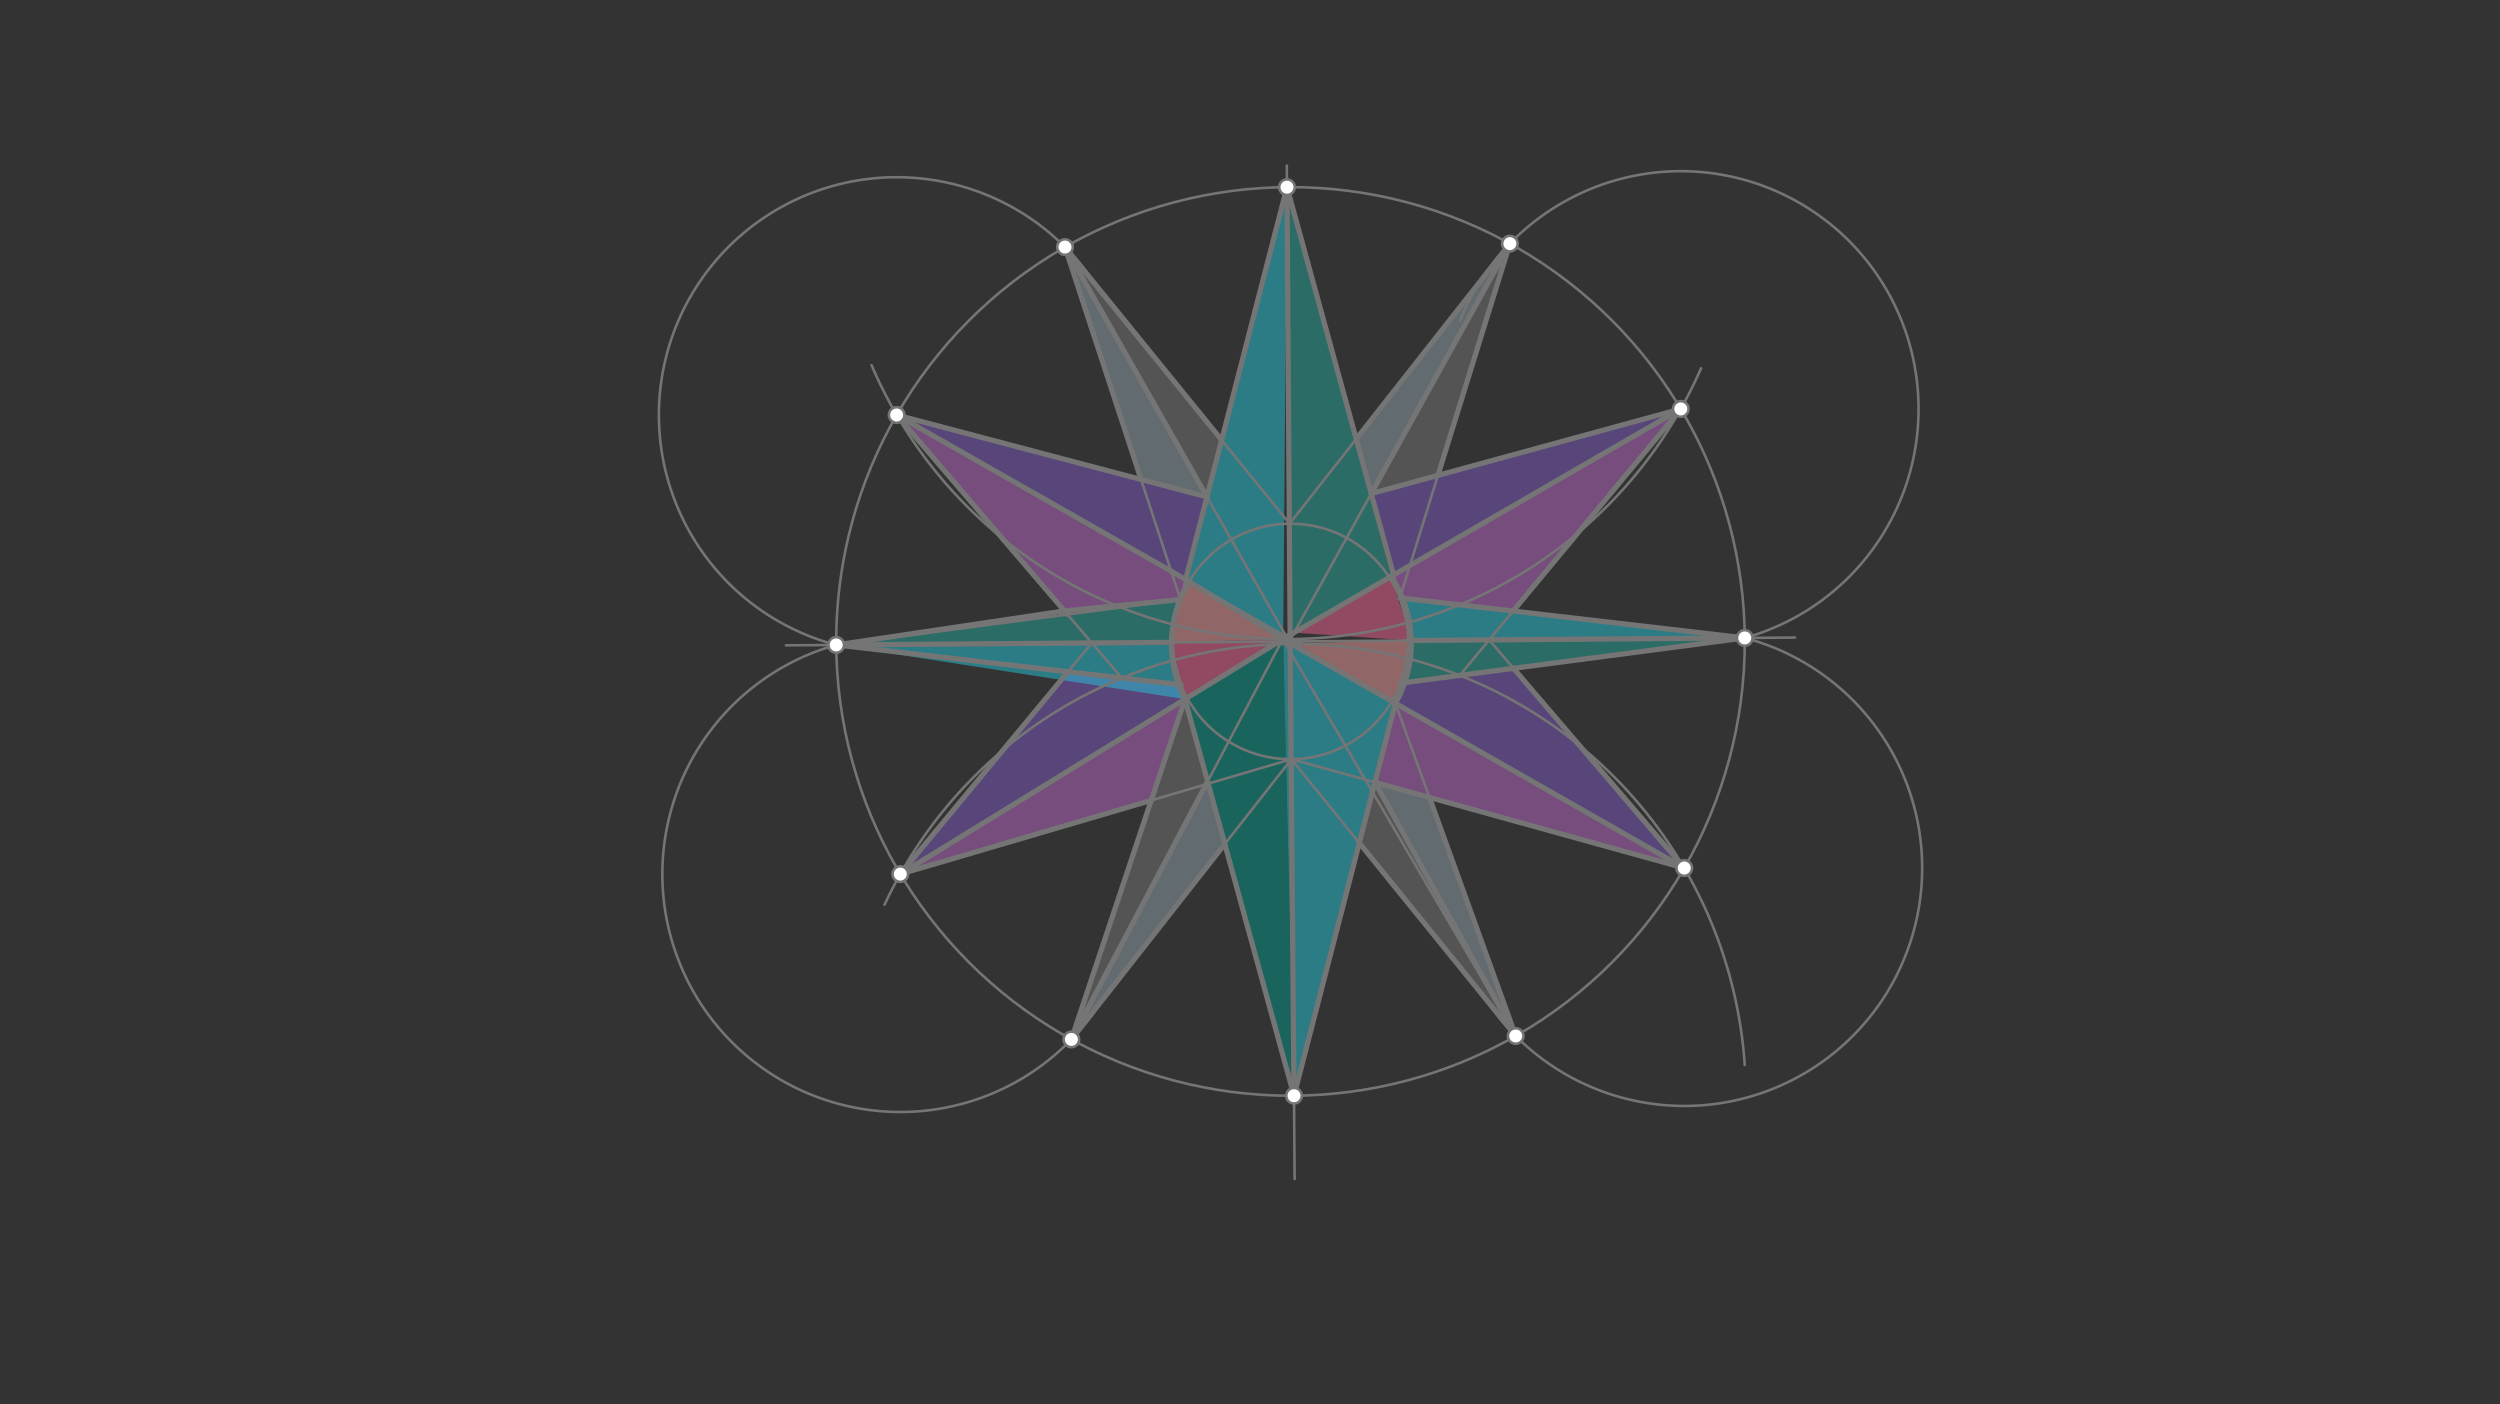 <svg xmlns="http://www.w3.org/2000/svg" class="svg--816" height="100%" preserveAspectRatio="xMidYMid meet" viewBox="0 0 963.78 541.417" width="100%"><rect x="0" y="0" width="963.78" height="541.417" fill="#333333" stroke="none"/><defs><marker id="marker-arrow" markerHeight="16" markerUnits="userSpaceOnUse" markerWidth="24" orient="auto-start-reverse" refX="24" refY="4" viewBox="0 0 24 8"><path d="M 0 0 L 24 4 L 0 8 z" stroke="inherit"></path></marker></defs><g class="aux-layer--949"></g><g class="main-layer--75a"><g class="element--733"><g fill="#26C6DA" opacity="0.5"><path d="M 496.149 72.151 L 457.078 223.382 L 494.665 246.344 L 496.149 72.151 Z" stroke="none"></path></g></g><g class="element--733"><g fill="#26A69A" opacity="0.5"><path d="M 496.149 72.151 L 497.348 244.788 L 536.296 222.19 L 496.149 72.151 Z" stroke="none"></path></g></g><g class="element--733"><g fill="#26C6DA" opacity="0.5"><path d="M 494.665 246.344 L 537.94 271.133 L 498.851 422.412 L 494.665 246.344 Z" stroke="none"></path></g></g><g class="element--733"><g fill="#009688" opacity="0.5"><path d="M 456.825 269.543 L 494.665 246.344 L 498.851 422.412 L 456.825 269.543 Z" stroke="none"></path></g></g><g class="element--733"><g fill="#BA68C8" opacity="0.5"><path d="M 345.672 159.984 L 410.337 235.52 L 454.887 231.163 L 457.078 223.382 L 345.672 159.984 Z" stroke="none"></path></g></g><g class="element--733"><g fill="#BA68C8" opacity="0.5"><path d="M 536.296 222.19 L 647.963 157.652 L 583.323 235.561 L 540.718 230.614 L 536.296 222.19 Z" stroke="none"></path></g></g><g class="element--733"><g fill="#BA68C8" opacity="0.5"><path d="M 456.825 269.543 L 347.07 336.966 L 443.8 308.55 L 456.825 269.543 Z" stroke="none"></path></g></g><g class="element--733"><g fill="#BA68C8" opacity="0.5"><path d="M 537.94 271.133 L 530.068 301.6 L 649.295 334.635 L 537.94 271.133 Z" stroke="none"></path></g></g><g class="element--733"><g fill="#7E57C2" opacity="0.5"><path d="M 345.672 159.984 L 465.299 191.563 L 457.078 223.382 L 345.672 159.984 Z" stroke="none"></path></g></g><g class="element--733"><g fill="#7E57C2" opacity="0.5"><path d="M 536.296 222.19 L 528.62 190.28 L 647.963 157.652 L 536.296 222.19 Z" stroke="none"></path></g></g><g class="element--733"><g fill="#7E57C2" opacity="0.5"><path d="M 411.71 258.974 L 454.357 263.91 L 456.825 269.543 L 347.07 336.966 L 411.71 258.974 Z" stroke="none"></path></g></g><g class="element--733"><g fill="#7E57C2" opacity="0.5"><path d="M 537.94 271.133 L 541.544 263.158 L 583.46 257.649 L 649.295 334.635 L 537.94 271.133 Z" stroke="none"></path></g></g><g class="element--733"><g fill="#90A4AE" opacity="0.5"><path d="M 410.562 95.247 L 439.913 184.861 L 465.299 191.563 L 410.562 95.247 Z" stroke="none"></path></g></g><g class="element--733"><g fill="#90A4AE" opacity="0.5"><path d="M 522.836 169.238 L 528.62 190.28 L 582.083 93.924 L 522.836 169.238 Z" stroke="none"></path></g></g><g class="element--733"><g fill="#90A4AE" opacity="0.5"><path d="M 465.546 301.266 L 472.174 325.375 L 413.032 400.701 L 465.546 301.266 Z" stroke="none"></path></g></g><g class="element--733"><g fill="#90A4AE" opacity="0.5"><path d="M 530.068 301.6 L 551.064 307.417 L 584.325 399.38 L 530.068 301.6 Z" stroke="none"></path></g></g><g class="element--733"><g fill="#757575" opacity="0.5"><path d="M 456.825 269.543 L 465.546 301.266 L 413.032 400.701 L 456.825 269.543 Z" stroke="none"></path></g></g><g class="element--733"><g fill="#757575" opacity="0.5"><path d="M 530.068 301.6 L 584.325 399.38 L 524.028 324.975 L 530.068 301.6 Z" stroke="none"></path></g></g><g class="element--733"><g fill="#757575" opacity="0.5"><path d="M 582.083 93.924 L 528.62 190.28 L 554.345 183.247 L 582.083 93.924 Z" stroke="none"></path></g></g><g class="element--733"><g fill="#757575" opacity="0.5"><path d="M 410.562 95.247 L 470.963 169.638 L 465.299 191.563 L 410.562 95.247 Z" stroke="none"></path></g></g><g class="element--733"><g fill="#26C6DA" opacity="0.5"><path d="M 322.37 248.632 L 451.619 247.635 L 456.825 269.543 L 322.37 248.632 Z" stroke="none"></path></g></g><g class="element--733"><g fill="#26C6DA" opacity="0.5"><path d="M 540.718 230.614 L 544.061 246.922 L 672.63 245.931 L 540.718 230.614 Z" stroke="none"></path></g></g><g class="element--733"><g fill="#26A69A" opacity="0.5"><path d="M 322.37 248.632 L 454.887 231.163 L 451.619 247.635 L 322.37 248.632 Z" stroke="none"></path></g></g><g class="element--733"><g fill="#26A69A" opacity="0.5"><path d="M 544.061 246.922 L 541.544 263.158 L 672.63 245.931 L 544.061 246.922 Z" stroke="none"></path></g></g><g class="element--733"><g fill="#EF9A9A" opacity="0.5"><path d="M 457.078 223.382 L 451.619 247.635 L 494.665 246.344 L 457.078 223.382 Z" stroke="none"></path></g></g><g class="element--733"><g fill="#EF9A9A" opacity="0.5"><path d="M 497.37 247.997 L 544.061 246.922 L 537.94 271.133 L 497.37 247.997 Z" stroke="none"></path></g></g><g class="element--733"><g fill="#F06292" opacity="0.5"><path d="M 451.619 247.635 L 494.665 246.344 L 456.825 269.543 L 451.619 247.635 Z" stroke="none"></path></g></g><g class="element--733"><g fill="#F06292" opacity="0.5"><path d="M 498.866 243.907 L 536.296 222.19 L 544.061 246.922 L 498.866 243.907 Z" stroke="none"></path></g></g><g class="element--733"><line stroke="#757575" stroke-dasharray="none" stroke-linecap="round" stroke-width="1" x1="303" x2="692" y1="248.781" y2="245.781"></line></g><g class="element--733"><line stroke="#757575" stroke-dasharray="none" stroke-linecap="round" stroke-width="1" x1="497.5" x2="496.085" y1="247.281" y2="63.842"></line></g><g class="element--733"><line stroke="#757575" stroke-dasharray="none" stroke-linecap="round" stroke-width="1" x1="497.5" x2="499.098" y1="247.281" y2="454.521"></line></g><g class="element--733"><g class="center--a87"><line x1="493.5" y1="247.281" x2="501.5" y2="247.281" stroke="#757575" stroke-width="1" stroke-linecap="round"></line><line x1="497.5" y1="243.281" x2="497.5" y2="251.281" stroke="#757575" stroke-width="1" stroke-linecap="round"></line><circle class="hit--87b" cx="497.5" cy="247.281" r="4" stroke="none" fill="transparent"></circle></g><circle cx="497.5" cy="247.281" fill="none" r="45.393" stroke="#757575" stroke-dasharray="none" stroke-width="1"></circle></g><g class="element--733"><g class="center--a87"><line x1="493.5" y1="247.281" x2="501.5" y2="247.281" stroke="#757575" stroke-width="1" stroke-linecap="round"></line><line x1="497.5" y1="243.281" x2="497.5" y2="251.281" stroke="#757575" stroke-width="1" stroke-linecap="round"></line><circle class="hit--87b" cx="497.5" cy="247.281" r="4" stroke="none" fill="transparent"></circle></g><circle cx="497.5" cy="247.281" fill="none" r="175.136" stroke="#757575" stroke-dasharray="none" stroke-width="1"></circle></g><g class="element--733"><path d="M 336 140.781 A 174.235 174.235 0 0 0 655.774 141.994" fill="none" stroke="#757575" stroke-dasharray="none" stroke-linecap="round" stroke-width="1"></path></g><g class="element--733"><path d="M 341 348.781 A 174.179 174.179 0 0 1 672.625 410.555" fill="none" stroke="#757575" stroke-dasharray="none" stroke-linecap="round" stroke-width="1"></path></g><g class="element--733"><path d="M 322.37 248.632 A 91.66 91.66 0 1 1 424.883 113.862" fill="none" stroke="#757575" stroke-dasharray="none" stroke-linecap="round" stroke-width="1"></path></g><g class="element--733"><path d="M 672.63 245.931 A 91.66 91.66 0 1 0 562.803 123.751" fill="none" stroke="#757575" stroke-dasharray="none" stroke-linecap="round" stroke-width="1"></path></g><g class="element--733"><path d="M 322.37 248.632 A 91.723 91.723 0 1 0 426.119 383.488" fill="none" stroke="#757575" stroke-dasharray="none" stroke-linecap="round" stroke-width="1"></path></g><g class="element--733"><path d="M 672.63 245.931 A 91.723 91.723 0 1 1 574.865 388.237" fill="none" stroke="#757575" stroke-dasharray="none" stroke-linecap="round" stroke-width="1"></path></g><g class="element--733"><line stroke="#757575" stroke-dasharray="none" stroke-linecap="round" stroke-width="1" x1="452.566" x2="496.149" y1="240.847" y2="72.151"></line></g><g class="element--733"><line stroke="#757575" stroke-dasharray="none" stroke-linecap="round" stroke-width="1" x1="496.149" x2="542.33" y1="72.151" y2="240.155"></line></g><g class="element--733"><line stroke="#757575" stroke-dasharray="none" stroke-linecap="round" stroke-width="1" x1="452.679" x2="498.851" y1="254.464" y2="422.412"></line></g><g class="element--733"><line stroke="#757575" stroke-dasharray="none" stroke-linecap="round" stroke-width="1" x1="542.426" x2="498.851" y1="253.772" y2="422.412"></line></g><g class="element--733"><line stroke="#757575" stroke-dasharray="none" stroke-linecap="round" stroke-width="1" x1="322.37" x2="455.072" y1="248.632" y2="231.145"></line></g><g class="element--733"><line stroke="#757575" stroke-dasharray="none" stroke-linecap="round" stroke-width="1" x1="322.37" x2="455.306" y1="248.632" y2="264.02"></line></g><g class="element--733"><line stroke="#757575" stroke-dasharray="none" stroke-linecap="round" stroke-width="1" x1="539.674" x2="672.63" y1="230.492" y2="245.931"></line></g><g class="element--733"><line stroke="#757575" stroke-dasharray="none" stroke-linecap="round" stroke-width="1" x1="539.947" x2="672.63" y1="263.367" y2="245.931"></line></g><g class="element--733"><line stroke="#757575" stroke-dasharray="none" stroke-linecap="round" stroke-width="1" x1="410.562" x2="497.507" y1="95.247" y2="248.238"></line></g><g class="element--733"><line stroke="#757575" stroke-dasharray="none" stroke-linecap="round" stroke-width="1" x1="410.562" x2="455.072" y1="95.247" y2="231.145"></line></g><g class="element--733"><line stroke="#757575" stroke-dasharray="none" stroke-linecap="round" stroke-width="1" x1="410.562" x2="497.15" y1="95.247" y2="201.89"></line></g><g class="element--733"><line stroke="#757575" stroke-dasharray="none" stroke-linecap="round" stroke-width="1" x1="497.15" x2="582.083" y1="201.89" y2="93.924"></line></g><g class="element--733"><line stroke="#757575" stroke-dasharray="none" stroke-linecap="round" stroke-width="1" x1="582.083" x2="497.493" y1="93.924" y2="246.381"></line></g><g class="element--733"><line stroke="#757575" stroke-dasharray="none" stroke-linecap="round" stroke-width="1" x1="582.083" x2="539.674" y1="93.924" y2="230.492"></line></g><g class="element--733"><line stroke="#757575" stroke-dasharray="none" stroke-linecap="round" stroke-width="1" x1="345.672" x2="497.493" y1="159.984" y2="246.381"></line></g><g class="element--733"><line stroke="#757575" stroke-dasharray="none" stroke-linecap="round" stroke-width="1" x1="345.672" x2="465.299" y1="159.984" y2="191.563"></line></g><g class="element--733"><line stroke="#757575" stroke-dasharray="none" stroke-linecap="round" stroke-width="1" x1="345.672" x2="432.472" y1="159.984" y2="261.377"></line></g><g class="element--733"><line stroke="#757575" stroke-dasharray="none" stroke-linecap="round" stroke-width="1" x1="528.62" x2="647.963" y1="190.28" y2="157.652"></line></g><g class="element--733"><line stroke="#757575" stroke-dasharray="none" stroke-linecap="round" stroke-width="1" x1="647.963" x2="495.954" y1="157.652" y2="245.505"></line></g><g class="element--733"><line stroke="#757575" stroke-dasharray="none" stroke-linecap="round" stroke-width="1" x1="647.963" x2="562.737" y1="157.652" y2="260.372"></line></g><g class="element--733"><line stroke="#757575" stroke-dasharray="none" stroke-linecap="round" stroke-width="1" x1="347.07" x2="495.954" y1="336.966" y2="245.505"></line></g><g class="element--733"><line stroke="#757575" stroke-dasharray="none" stroke-linecap="round" stroke-width="1" x1="420.911" x2="347.07" y1="247.872" y2="336.966"></line></g><g class="element--733"><line stroke="#757575" stroke-dasharray="none" stroke-linecap="round" stroke-width="1" x1="347.07" x2="497.85" y1="336.966" y2="292.673"></line></g><g class="element--733"><line stroke="#757575" stroke-dasharray="none" stroke-linecap="round" stroke-width="1" x1="494.533" x2="649.295" y1="246.379" y2="334.635"></line></g><g class="element--733"><line stroke="#757575" stroke-dasharray="none" stroke-linecap="round" stroke-width="1" x1="497.85" x2="649.295" y1="292.673" y2="334.635"></line></g><g class="element--733"><line stroke="#757575" stroke-dasharray="none" stroke-linecap="round" stroke-width="1" x1="574.089" x2="649.295" y1="246.691" y2="334.635"></line></g><g class="element--733"><line stroke="#757575" stroke-dasharray="none" stroke-linecap="round" stroke-width="1" x1="413.032" x2="494.533" y1="400.701" y2="246.379"></line></g><g class="element--733"><line stroke="#757575" stroke-dasharray="none" stroke-linecap="round" stroke-width="1" x1="413.032" x2="456.825" y1="400.701" y2="269.543"></line></g><g class="element--733"><line stroke="#757575" stroke-dasharray="none" stroke-linecap="round" stroke-width="1" x1="413.032" x2="497.85" y1="400.701" y2="292.673"></line></g><g class="element--733"><line stroke="#757575" stroke-dasharray="none" stroke-linecap="round" stroke-width="1" x1="494.533" x2="584.325" y1="246.379" y2="399.38"></line></g><g class="element--733"><line stroke="#757575" stroke-dasharray="none" stroke-linecap="round" stroke-width="1" x1="497.85" x2="584.325" y1="292.673" y2="399.38"></line></g><g class="element--733"><line stroke="#757575" stroke-dasharray="none" stroke-linecap="round" stroke-width="1" x1="537.94" x2="584.325" y1="271.133" y2="399.38"></line></g><g class="element--733"><line stroke="#757575" stroke-dasharray="none" stroke-linecap="round" stroke-width="2" x1="497.37" x2="496.149" y1="247.997" y2="72.151"></line></g><g class="element--733"><line stroke="#757575" stroke-dasharray="none" stroke-linecap="round" stroke-width="2" x1="496.149" x2="457.078" y1="72.151" y2="223.382"></line></g><g class="element--733"><line stroke="#757575" stroke-dasharray="none" stroke-linecap="round" stroke-width="2" x1="457.078" x2="497.37" y1="223.382" y2="247.997"></line></g><g class="element--733"><line stroke="#757575" stroke-dasharray="none" stroke-linecap="round" stroke-width="2" x1="496.149" x2="537.242" y1="72.151" y2="221.644"></line></g><g class="element--733"><line stroke="#757575" stroke-dasharray="none" stroke-linecap="round" stroke-width="2" x1="497.347" x2="456.825" y1="244.7" y2="269.543"></line></g><g class="element--733"><line stroke="#757575" stroke-dasharray="none" stroke-linecap="round" stroke-width="2" x1="456.825" x2="498.851" y1="269.543" y2="422.412"></line></g><g class="element--733"><line stroke="#757575" stroke-dasharray="none" stroke-linecap="round" stroke-width="2" x1="497.37" x2="537.94" y1="247.997" y2="271.133"></line></g><g class="element--733"><line stroke="#757575" stroke-dasharray="none" stroke-linecap="round" stroke-width="2" x1="497.37" x2="498.851" y1="247.997" y2="422.412"></line></g><g class="element--733"><line stroke="#757575" stroke-dasharray="none" stroke-linecap="round" stroke-width="2" x1="494.665" x2="535.594" y1="246.344" y2="222.596"></line></g><g class="element--733"><line stroke="#757575" stroke-dasharray="none" stroke-linecap="round" stroke-width="2" x1="457.078" x2="345.672" y1="223.382" y2="159.984"></line></g><g class="element--733"><line stroke="#757575" stroke-dasharray="none" stroke-linecap="round" stroke-width="2" x1="345.672" x2="411.506" y1="159.984" y2="236.886"></line></g><g class="element--733"><line stroke="#757575" stroke-dasharray="none" stroke-linecap="round" stroke-width="2" x1="345.672" x2="465.299" y1="159.984" y2="191.563"></line></g><g class="element--733"><line stroke="#757575" stroke-dasharray="none" stroke-linecap="round" stroke-width="2" x1="410.337" x2="455.072" y1="235.52" y2="231.145"></line></g><g class="element--733"><line stroke="#757575" stroke-dasharray="none" stroke-linecap="round" stroke-width="2" x1="539.674" x2="583.323" y1="230.492" y2="235.561"></line></g><g class="element--733"><line stroke="#757575" stroke-dasharray="none" stroke-linecap="round" stroke-width="2" x1="535.594" x2="647.963" y1="222.596" y2="157.652"></line></g><g class="element--733"><line stroke="#757575" stroke-dasharray="none" stroke-linecap="round" stroke-width="2" x1="528.62" x2="647.963" y1="190.28" y2="157.652"></line></g><g class="element--733"><line stroke="#757575" stroke-dasharray="none" stroke-linecap="round" stroke-width="2" x1="583.323" x2="647.963" y1="235.561" y2="157.652"></line></g><g class="element--733"><line stroke="#757575" stroke-dasharray="none" stroke-linecap="round" stroke-width="2" x1="411.71" x2="347.07" y1="258.974" y2="336.966"></line></g><g class="element--733"><line stroke="#757575" stroke-dasharray="none" stroke-linecap="round" stroke-width="2" x1="347.07" x2="456.825" y1="336.966" y2="269.543"></line></g><g class="element--733"><line stroke="#757575" stroke-dasharray="none" stroke-linecap="round" stroke-width="2" x1="347.07" x2="443.8" y1="336.966" y2="308.55"></line></g><g class="element--733"><line stroke="#757575" stroke-dasharray="none" stroke-linecap="round" stroke-width="2" x1="411.71" x2="455.306" y1="258.974" y2="264.02"></line></g><g class="element--733"><line stroke="#757575" stroke-dasharray="none" stroke-linecap="round" stroke-width="2" x1="443.8" x2="456.825" y1="308.55" y2="269.543"></line></g><g class="element--733"><line stroke="#757575" stroke-dasharray="none" stroke-linecap="round" stroke-width="2" x1="551.064" x2="649.295" y1="307.417" y2="334.635"></line></g><g class="element--733"><line stroke="#757575" stroke-dasharray="none" stroke-linecap="round" stroke-width="2" x1="536.587" x2="649.295" y1="270.361" y2="334.635"></line></g><g class="element--733"><line stroke="#757575" stroke-dasharray="none" stroke-linecap="round" stroke-width="2" x1="583.46" x2="649.295" y1="257.649" y2="334.635"></line></g><g class="element--733"><line stroke="#757575" stroke-dasharray="none" stroke-linecap="round" stroke-width="2" x1="583.46" x2="539.947" y1="257.649" y2="263.367"></line></g><g class="element--733"><line stroke="#757575" stroke-dasharray="none" stroke-linecap="round" stroke-width="2" x1="465.299" x2="410.562" y1="191.563" y2="95.247"></line></g><g class="element--733"><line stroke="#757575" stroke-dasharray="none" stroke-linecap="round" stroke-width="2" x1="410.562" x2="439.913" y1="95.247" y2="184.861"></line></g><g class="element--733"><line stroke="#757575" stroke-dasharray="none" stroke-linecap="round" stroke-width="2" x1="410.562" x2="470.963" y1="95.247" y2="169.638"></line></g><g class="element--733"><line stroke="#757575" stroke-dasharray="none" stroke-linecap="round" stroke-width="2" x1="522.836" x2="582.083" y1="169.238" y2="93.924"></line></g><g class="element--733"><line stroke="#757575" stroke-dasharray="none" stroke-linecap="round" stroke-width="2" x1="582.083" x2="528.62" y1="93.924" y2="190.28"></line></g><g class="element--733"><line stroke="#757575" stroke-dasharray="none" stroke-linecap="round" stroke-width="2" x1="582.083" x2="554.345" y1="93.924" y2="183.247"></line></g><g class="element--733"><line stroke="#757575" stroke-dasharray="none" stroke-linecap="round" stroke-width="2" x1="465.546" x2="413.032" y1="301.266" y2="400.701"></line></g><g class="element--733"><line stroke="#757575" stroke-dasharray="none" stroke-linecap="round" stroke-width="2" x1="443.8" x2="413.032" y1="308.55" y2="400.701"></line></g><g class="element--733"><line stroke="#757575" stroke-dasharray="none" stroke-linecap="round" stroke-width="2" x1="413.032" x2="472.174" y1="400.701" y2="325.375"></line></g><g class="element--733"><line stroke="#757575" stroke-dasharray="none" stroke-linecap="round" stroke-width="2" x1="498.851" x2="537.94" y1="422.412" y2="271.133"></line></g><g class="element--733"><line stroke="#757575" stroke-dasharray="none" stroke-linecap="round" stroke-width="2" x1="530.068" x2="551.064" y1="301.6" y2="307.417"></line></g><g class="element--733"><line stroke="#757575" stroke-dasharray="none" stroke-linecap="round" stroke-width="2" x1="530.068" x2="584.325" y1="301.6" y2="399.38"></line></g><g class="element--733"><line stroke="#757575" stroke-dasharray="none" stroke-linecap="round" stroke-width="2" x1="524.028" x2="584.325" y1="324.975" y2="399.38"></line></g><g class="element--733"><line stroke="#757575" stroke-dasharray="none" stroke-linecap="round" stroke-width="2" x1="551.064" x2="584.325" y1="307.417" y2="399.38"></line></g><g class="element--733"><line stroke="#757575" stroke-dasharray="none" stroke-linecap="round" stroke-width="2" x1="322.37" x2="410.337" y1="248.632" y2="235.52"></line></g><g class="element--733"><line stroke="#757575" stroke-dasharray="none" stroke-linecap="round" stroke-width="2" x1="322.37" x2="411.71" y1="248.632" y2="258.974"></line></g><g class="element--733"><line stroke="#757575" stroke-dasharray="none" stroke-linecap="round" stroke-width="2" x1="452.109" x2="322.37" y1="247.631" y2="248.632"></line></g><g class="element--733"><line stroke="#757575" stroke-dasharray="none" stroke-linecap="round" stroke-width="2" x1="542.891" x2="672.63" y1="246.931" y2="245.931"></line></g><g class="element--733"><line stroke="#757575" stroke-dasharray="none" stroke-linecap="round" stroke-width="2" x1="583.46" x2="672.63" y1="257.649" y2="245.931"></line></g><g class="element--733"><line stroke="#757575" stroke-dasharray="none" stroke-linecap="round" stroke-width="2" x1="583.323" x2="672.63" y1="235.561" y2="245.931"></line></g><g class="element--733"><path d="M 456.825 269.543 A 46.175 46.175 0 0 1 458.371 224.188" fill="none" stroke="#757575" stroke-dasharray="none" stroke-linecap="round" stroke-width="2"></path></g><g class="element--733"><path d="M 537.94 271.133 A 46.703 46.703 0 0 0 536.288 222.178" fill="none" stroke="#757575" stroke-dasharray="none" stroke-linecap="round" stroke-width="2"></path></g><g class="element--733"><circle cx="496.149" cy="72.151" r="3" stroke="#757575" stroke-width="1" fill="#ffffff"></circle>}</g><g class="element--733"><circle cx="582.083" cy="93.924" r="3" stroke="#757575" stroke-width="1" fill="#ffffff"></circle>}</g><g class="element--733"><circle cx="647.963" cy="157.652" r="3" stroke="#757575" stroke-width="1" fill="#ffffff"></circle>}</g><g class="element--733"><circle cx="672.63" cy="245.931" r="3" stroke="#757575" stroke-width="1" fill="#ffffff"></circle>}</g><g class="element--733"><circle cx="649.295" cy="334.635" r="3" stroke="#757575" stroke-width="1" fill="#ffffff"></circle>}</g><g class="element--733"><circle cx="584.325" cy="399.38" r="3" stroke="#757575" stroke-width="1" fill="#ffffff"></circle>}</g><g class="element--733"><circle cx="498.851" cy="422.412" r="3" stroke="#757575" stroke-width="1" fill="#ffffff"></circle>}</g><g class="element--733"><circle cx="413.032" cy="400.701" r="3" stroke="#757575" stroke-width="1" fill="#ffffff"></circle>}</g><g class="element--733"><circle cx="347.07" cy="336.966" r="3" stroke="#757575" stroke-width="1" fill="#ffffff"></circle>}</g><g class="element--733"><circle cx="322.37" cy="248.632" r="3" stroke="#757575" stroke-width="1" fill="#ffffff"></circle>}</g><g class="element--733"><circle cx="345.672" cy="159.984" r="3" stroke="#757575" stroke-width="1" fill="#ffffff"></circle>}</g><g class="element--733"><circle cx="410.562" cy="95.247" r="3" stroke="#757575" stroke-width="1" fill="#ffffff"></circle>}</g></g><g class="snaps-layer--ac6"></g><g class="temp-layer--52d"></g></svg>